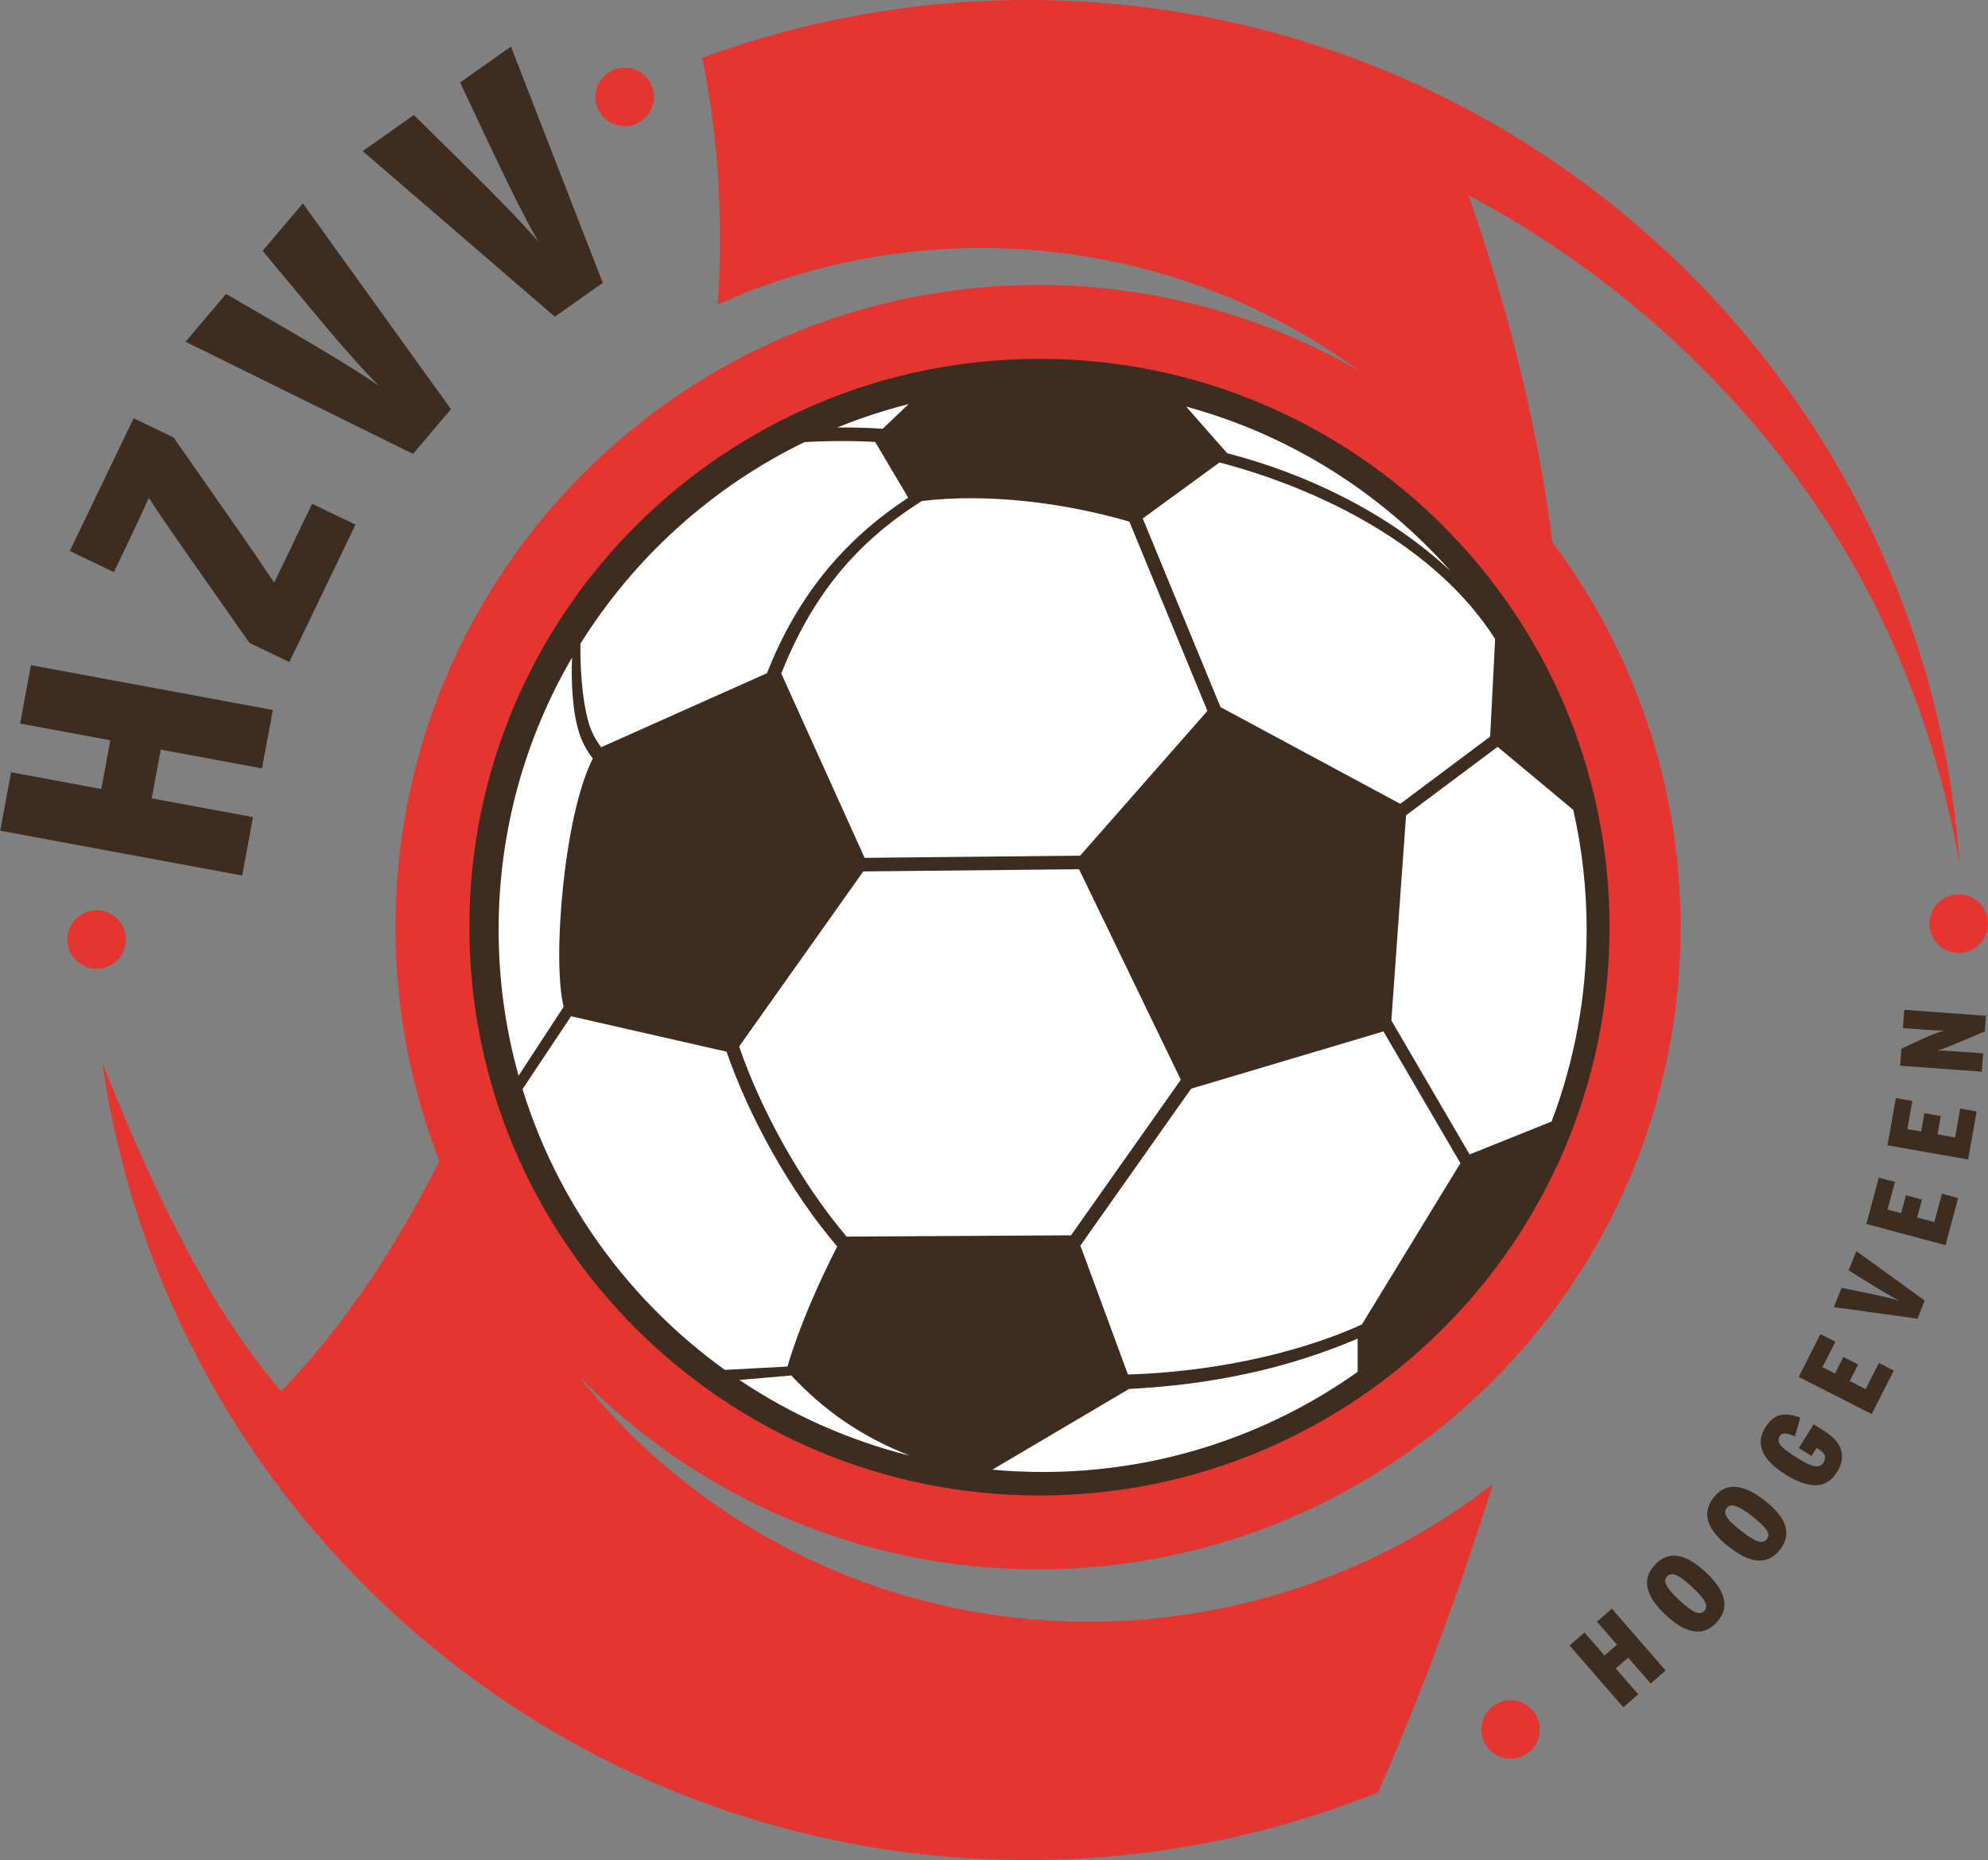 <?xml version="1.0" encoding="UTF-8"?>
<svg xmlns="http://www.w3.org/2000/svg" xmlns:xlink="http://www.w3.org/1999/xlink" width="567pt" height="530.5pt" viewBox="0 0 567 530.5" version="1.1">
<rect x="0" y="0" width="567" height="530.5" fill="#808080" stroke="none"/>
<defs>
<clipPath id="clip1">
  <path d="M 29 0 L 559 0 L 559 530.5 L 29 530.5 Z M 29 0 "/>
</clipPath>
</defs>
<g id="surface1">
<g clip-path="url(#clip1)" clip-rule="nonzero">
<path style=" stroke:none;fill-rule:evenodd;fill:rgb(89.844%,20.776%,19.214%);fill-opacity:1;" d="M 165.02 392.441 C 198.852 435.105 251.383 462.516 310.359 462.516 C 353.637 462.516 394.184 447.895 425.84 423.211 C 416.574 452.727 405.734 482.363 393.055 511.152 C 362.164 523.617 328.398 530.496 293.02 530.496 C 158.773 530.496 47.691 431.68 29.191 303.172 C 46.418 346.617 62.234 375.98 80.215 396.754 C 97.934 378.504 112.984 355.598 125.34 331.117 C 117.246 310.453 112.801 287.961 112.801 264.434 C 112.801 163.297 194.867 81.277 296.066 81.277 C 329.535 81.277 360.906 90.254 387.91 105.918 C 357.621 83.801 320.301 70.734 279.926 70.734 C 253.105 70.734 227.629 76.496 204.672 86.848 C 206.34 66.152 205.094 39.016 200.227 16.527 C 229.129 5.844 260.387 -0.004 293.02 -0.004 C 433.848 -0.004 549.188 108.734 558.895 246.422 C 554.496 221.504 546.922 197.922 536.527 176.215 C 513.422 127.957 471.398 83.426 418.82 55.703 C 429.91 87.176 438.879 122.754 442.719 154.598 C 465.703 185.203 479.328 223.23 479.328 264.434 C 479.328 365.57 397.262 447.594 296.066 447.594 C 244.715 447.594 198.297 426.461 165.02 392.441 Z M 165.02 392.441 "/>
</g>
<path style=" stroke:none;fill-rule:evenodd;fill:rgb(23.926%,17.651%,12.939%);fill-opacity:1;" d="M 296.465 102.344 C 386.262 102.344 459.059 174.914 459.059 264.434 C 459.059 353.953 386.262 426.527 296.465 426.527 C 206.664 426.527 133.867 353.953 133.867 264.434 C 133.867 174.914 206.664 102.344 296.465 102.344 Z M 296.465 102.344 "/>
<path style=" stroke:none;fill-rule:evenodd;fill:rgb(100%,100%,100%);fill-opacity:1;" d="M 344.367 202.754 L 308.074 244.039 L 246.594 244.664 L 222.836 192.086 C 231.41 170.441 243.773 154.906 262.922 142.898 C 281.434 140.617 303.66 143.355 322.109 148.777 Z M 338.301 115.965 C 367.922 124.02 394.004 140.605 413.746 162.906 C 395.484 145.871 372.004 134.945 350.004 129.262 Z M 448.715 230.984 C 451.211 241.98 452.527 253.422 452.527 265.168 C 452.527 284.43 448.984 302.859 442.527 319.871 L 419.148 329.25 L 396.828 291.035 L 401.027 232.523 L 427.137 213 Z M 387.215 391.262 C 361.859 409.246 330.852 419.824 297.367 419.824 C 292.531 419.824 287.754 419.59 283.027 419.16 L 322.004 396.145 C 345.516 394.918 366.965 390.434 387.215 381.793 Z M 259.465 415.164 C 241.891 410.766 225.512 403.383 210.895 393.582 L 225.68 392.289 C 234.992 402.25 245.547 409.652 259.465 415.164 Z M 206.746 390.699 C 179.629 371.211 159.074 343.211 149.031 310.633 L 162.867 289.848 L 207.219 299.945 C 213.773 318.934 225.66 340.164 238.777 355.504 C 233.016 366.848 227.953 378.43 224.59 389.75 Z M 147.906 306.797 C 144.199 293.551 142.211 279.59 142.211 265.168 C 142.211 236.883 149.84 210.371 163.148 187.559 C 162.848 195.238 163.371 203.742 165.367 209.559 C 166.234 212.074 167.52 214.301 169.07 216.332 C 164.844 224.758 162.027 238.98 160.59 252.809 C 159.148 266.562 159.062 280.195 160.754 287.141 Z M 165.551 183.586 C 180.949 158.918 203.117 138.891 229.465 126.082 C 233.652 125.855 237.848 125.754 242.027 125.797 C 244.547 125.82 247.074 125.895 249.605 126.039 L 259.035 141.953 C 240.004 154.426 227.133 170.727 218.738 192.004 L 171.461 213.113 C 170.539 211.883 169.723 210.578 169.039 209.18 C 166.402 203.801 165.379 191.844 165.551 183.586 Z M 238.809 121.922 C 245.379 119.25 252.172 117.012 259.148 115.246 L 251.754 122.297 C 248.52 122.07 245.277 121.957 242.066 121.926 C 240.98 121.914 239.895 121.914 238.809 121.922 Z M 399.367 229.258 L 425.008 210.086 L 426.426 182.258 C 409.504 155.66 376.641 139.48 347.82 131.898 L 325.922 147.867 L 348.113 201.68 Z M 307.754 247.91 L 336.777 307.949 L 305.469 352.32 L 241.465 352.688 C 228.719 337.688 217.145 316.934 210.805 298.477 L 246.215 248.539 Z M 416.523 331.75 L 388.43 377.746 C 368.777 386.672 343.867 391.359 321.703 392.023 L 308.141 355.246 L 339.715 310.504 L 394.574 294.168 Z M 416.523 331.75 "/>
<path style=" stroke:none;fill-rule:evenodd;fill:rgb(89.844%,20.776%,19.214%);fill-opacity:1;" d="M 558.656 255.086 C 563.266 255.086 567.004 258.824 567.004 263.434 C 567.004 268.043 563.266 271.777 558.656 271.777 C 554.047 271.777 550.309 268.043 550.309 263.434 C 550.309 258.824 554.047 255.086 558.656 255.086 Z M 558.656 255.086 "/>
<path style=" stroke:none;fill-rule:evenodd;fill:rgb(89.844%,20.776%,19.214%);fill-opacity:1;" d="M 430.844 484.922 C 435.453 484.922 439.188 488.66 439.188 493.27 C 439.188 497.879 435.453 501.613 430.844 501.613 C 426.234 501.613 422.496 497.879 422.496 493.27 C 422.496 488.66 426.234 484.922 430.844 484.922 Z M 430.844 484.922 "/>
<path style=" stroke:none;fill-rule:evenodd;fill:rgb(89.844%,20.776%,19.214%);fill-opacity:1;" d="M 178.172 19.293 C 182.781 19.293 186.516 23.027 186.516 27.637 C 186.516 32.246 182.781 35.984 178.172 35.984 C 173.562 35.984 169.824 32.246 169.824 27.637 C 169.824 23.027 173.562 19.293 178.172 19.293 Z M 178.172 19.293 "/>
<path style=" stroke:none;fill-rule:evenodd;fill:rgb(89.844%,20.776%,19.214%);fill-opacity:1;" d="M 27.551 259.613 C 32.16 259.613 35.895 263.352 35.895 267.961 C 35.895 272.57 32.16 276.305 27.551 276.305 C 22.941 276.305 19.207 272.57 19.207 267.961 C 19.207 263.352 22.941 259.613 27.551 259.613 Z M 27.551 259.613 "/>
<path style=" stroke:none;fill-rule:evenodd;fill:rgb(23.926%,17.651%,12.939%);fill-opacity:1;" d="M 475.047 476.445 L 470.797 480.145 L 464.379 472.766 L 460.828 475.855 L 467.242 483.23 L 462.984 486.934 L 447.664 469.305 L 451.922 465.605 L 457.633 472.176 L 461.184 469.09 L 455.469 462.52 L 459.727 458.816 Z M 475.047 476.445 "/>
<path style=" stroke:none;fill-rule:evenodd;fill:rgb(23.926%,17.651%,12.939%);fill-opacity:1;" d="M 486.473 448.379 C 492.363 453.871 493.395 458.668 489.57 462.766 C 485.797 466.816 480.977 466.113 475.121 460.648 C 469.23 455.16 468.191 450.371 471.996 446.289 C 475.789 442.219 480.613 442.918 486.473 448.379 Z M 482.605 452.621 C 480.621 450.77 479.07 449.629 477.953 449.195 C 476.934 448.789 476.109 448.922 475.488 449.59 C 474.867 450.254 474.785 451.078 475.246 452.051 C 475.738 453.09 476.984 454.539 478.984 456.406 C 480.969 458.258 482.52 459.398 483.637 459.832 C 484.66 460.238 485.48 460.105 486.102 459.441 C 486.727 458.773 486.805 457.953 486.348 456.977 C 485.84 455.926 484.59 454.473 482.605 452.621 Z M 482.605 452.621 "/>
<path style=" stroke:none;fill-rule:evenodd;fill:rgb(23.926%,17.651%,12.939%);fill-opacity:1;" d="M 503.32 427.957 C 509.664 432.914 511.113 437.602 507.66 442.02 C 504.254 446.383 499.391 446.102 493.078 441.168 C 486.734 436.211 485.281 431.535 488.719 427.133 C 492.141 422.75 497.008 423.023 503.32 427.957 Z M 499.84 432.52 C 497.699 430.848 496.055 429.848 494.906 429.512 C 493.852 429.195 493.047 429.398 492.484 430.117 C 491.922 430.836 491.914 431.66 492.453 432.594 C 493.035 433.586 494.406 434.922 496.562 436.605 C 498.699 438.277 500.344 439.281 501.492 439.613 C 502.547 439.93 503.355 439.727 503.914 439.008 C 504.477 438.289 504.488 437.465 503.945 436.531 C 503.344 435.527 501.977 434.191 499.84 432.52 Z M 499.84 432.52 "/>
<path style=" stroke:none;fill-rule:evenodd;fill:rgb(23.926%,17.651%,12.939%);fill-opacity:1;" d="M 520.371 408.176 C 522.844 409.719 524.402 411.465 525.047 413.414 C 525.699 415.477 525.32 417.637 523.902 419.902 C 520.969 424.602 516.098 424.82 509.285 420.566 C 502.477 416.309 500.555 411.805 503.527 407.051 C 504.754 405.09 506.203 403.922 507.879 403.555 C 509.305 403.238 511.172 403.488 513.473 404.293 L 511.945 409.637 C 510.633 409.133 509.699 408.863 509.145 408.828 C 508.461 408.793 507.938 409.059 507.586 409.625 C 507.066 410.457 507.156 411.312 507.863 412.199 C 508.566 413.086 510.062 414.242 512.344 415.668 C 514.723 417.156 516.492 417.996 517.648 418.199 C 518.723 418.371 519.535 418.012 520.09 417.125 C 520.965 415.73 520.57 414.512 518.91 413.477 L 518.09 412.965 L 516.656 415.254 L 513.035 412.992 L 517.262 406.23 Z M 520.371 408.176 "/>
<path style=" stroke:none;fill-rule:evenodd;fill:rgb(23.926%,17.651%,12.939%);fill-opacity:1;" d="M 540.141 390.898 L 533.824 403.297 L 513.012 392.691 L 519.223 380.504 L 523.477 382.668 L 519.777 389.922 L 523.348 391.742 L 525.754 387.016 L 529.977 389.164 L 527.566 393.891 L 532.09 396.195 L 535.891 388.73 Z M 540.141 390.898 "/>
<path style=" stroke:none;fill-rule:evenodd;fill:rgb(23.926%,17.651%,12.939%);fill-opacity:1;" d="M 529.445 356.824 L 548.953 370.926 L 546.879 376.094 L 523.023 372.801 L 525.238 367.289 L 532.047 368.695 C 536.34 369.582 539.574 370.344 541.742 370.973 C 539.805 370.004 536.938 368.336 533.145 365.973 L 527.242 362.305 Z M 529.445 356.824 "/>
<path style=" stroke:none;fill-rule:evenodd;fill:rgb(23.926%,17.651%,12.939%);fill-opacity:1;" d="M 558.477 341.691 L 554.879 355.129 L 532.312 349.086 L 535.855 335.871 L 540.465 337.105 L 538.355 344.969 L 542.223 346.008 L 543.598 340.883 L 548.172 342.109 L 546.801 347.234 L 551.699 348.547 L 553.867 340.457 Z M 558.477 341.691 "/>
<path style=" stroke:none;fill-rule:evenodd;fill:rgb(23.926%,17.651%,12.939%);fill-opacity:1;" d="M 563.758 316.996 L 561.34 330.699 L 538.34 326.645 L 540.715 313.172 L 545.414 314 L 544.004 322.016 L 547.941 322.711 L 548.863 317.488 L 553.531 318.309 L 552.609 323.535 L 557.605 324.414 L 559.059 316.168 Z M 563.758 316.996 "/>
<path style=" stroke:none;fill-rule:evenodd;fill:rgb(23.926%,17.651%,12.939%);fill-opacity:1;" d="M 566.406 289.711 L 566.078 294.172 L 559.137 297.109 C 555.914 298.477 553.715 299.32 552.527 299.633 C 553.645 299.605 555.812 299.707 559.027 299.945 L 565.617 300.43 L 565.234 305.652 L 541.941 303.941 L 542.297 299.082 L 547.84 296.512 C 550.633 295.223 552.883 294.352 554.59 293.898 C 553.312 293.938 551.102 293.84 547.953 293.609 L 542.727 293.227 L 543.109 288.004 Z M 566.406 289.711 "/>
<path style=" stroke:none;fill-rule:evenodd;fill:rgb(23.926%,17.651%,12.939%);fill-opacity:1;" d="M 77.82 202.492 L 74.734 219.152 L 45.852 213.801 L 43.277 227.699 L 72.156 233.051 L 69.07 249.707 L 0.07 236.922 L 3.164 220.262 L 28.887 225.031 L 31.465 211.133 L 5.734 206.363 L 8.82 189.707 Z M 77.82 202.492 "/>
<path style=" stroke:none;fill-rule:evenodd;fill:rgb(23.926%,17.651%,12.939%);fill-opacity:1;" d="M 101.395 149.633 L 82.527 188.836 L 71.145 183.359 L 52.543 156.828 C 47.531 149.672 44.168 144.715 42.457 141.961 C 40.43 146.473 38.418 150.809 36.418 154.965 L 32.465 163.184 L 19.906 157.141 L 38.121 119.293 L 49.504 124.77 L 68.016 151.258 C 70.707 155.074 74.098 160.043 78.195 166.172 C 80.398 161.594 82.461 157.316 84.367 153.344 L 89.02 143.68 Z M 101.395 149.633 "/>
<path style=" stroke:none;fill-rule:evenodd;fill:rgb(23.926%,17.651%,12.939%);fill-opacity:1;" d="M 86.383 58.008 L 128.617 116.695 L 117.797 129.465 L 52.926 97.457 L 64.469 83.848 L 82.539 94.312 C 93.941 100.914 102.43 106.145 108.012 110 C 103.414 105.398 96.828 97.926 88.246 87.582 L 74.906 71.539 Z M 86.383 58.008 "/>
<path style=" stroke:none;fill-rule:evenodd;fill:rgb(23.926%,17.651%,12.939%);fill-opacity:1;" d="M 145.723 13.281 L 171.922 80.68 L 158.238 90.328 L 103.453 43.098 L 118.035 32.812 L 132.91 47.469 C 142.297 56.715 149.211 63.902 153.645 69.035 C 150.344 63.426 145.84 54.543 140.117 42.383 L 131.223 23.512 Z M 145.723 13.281 "/>
</g>
</svg>
